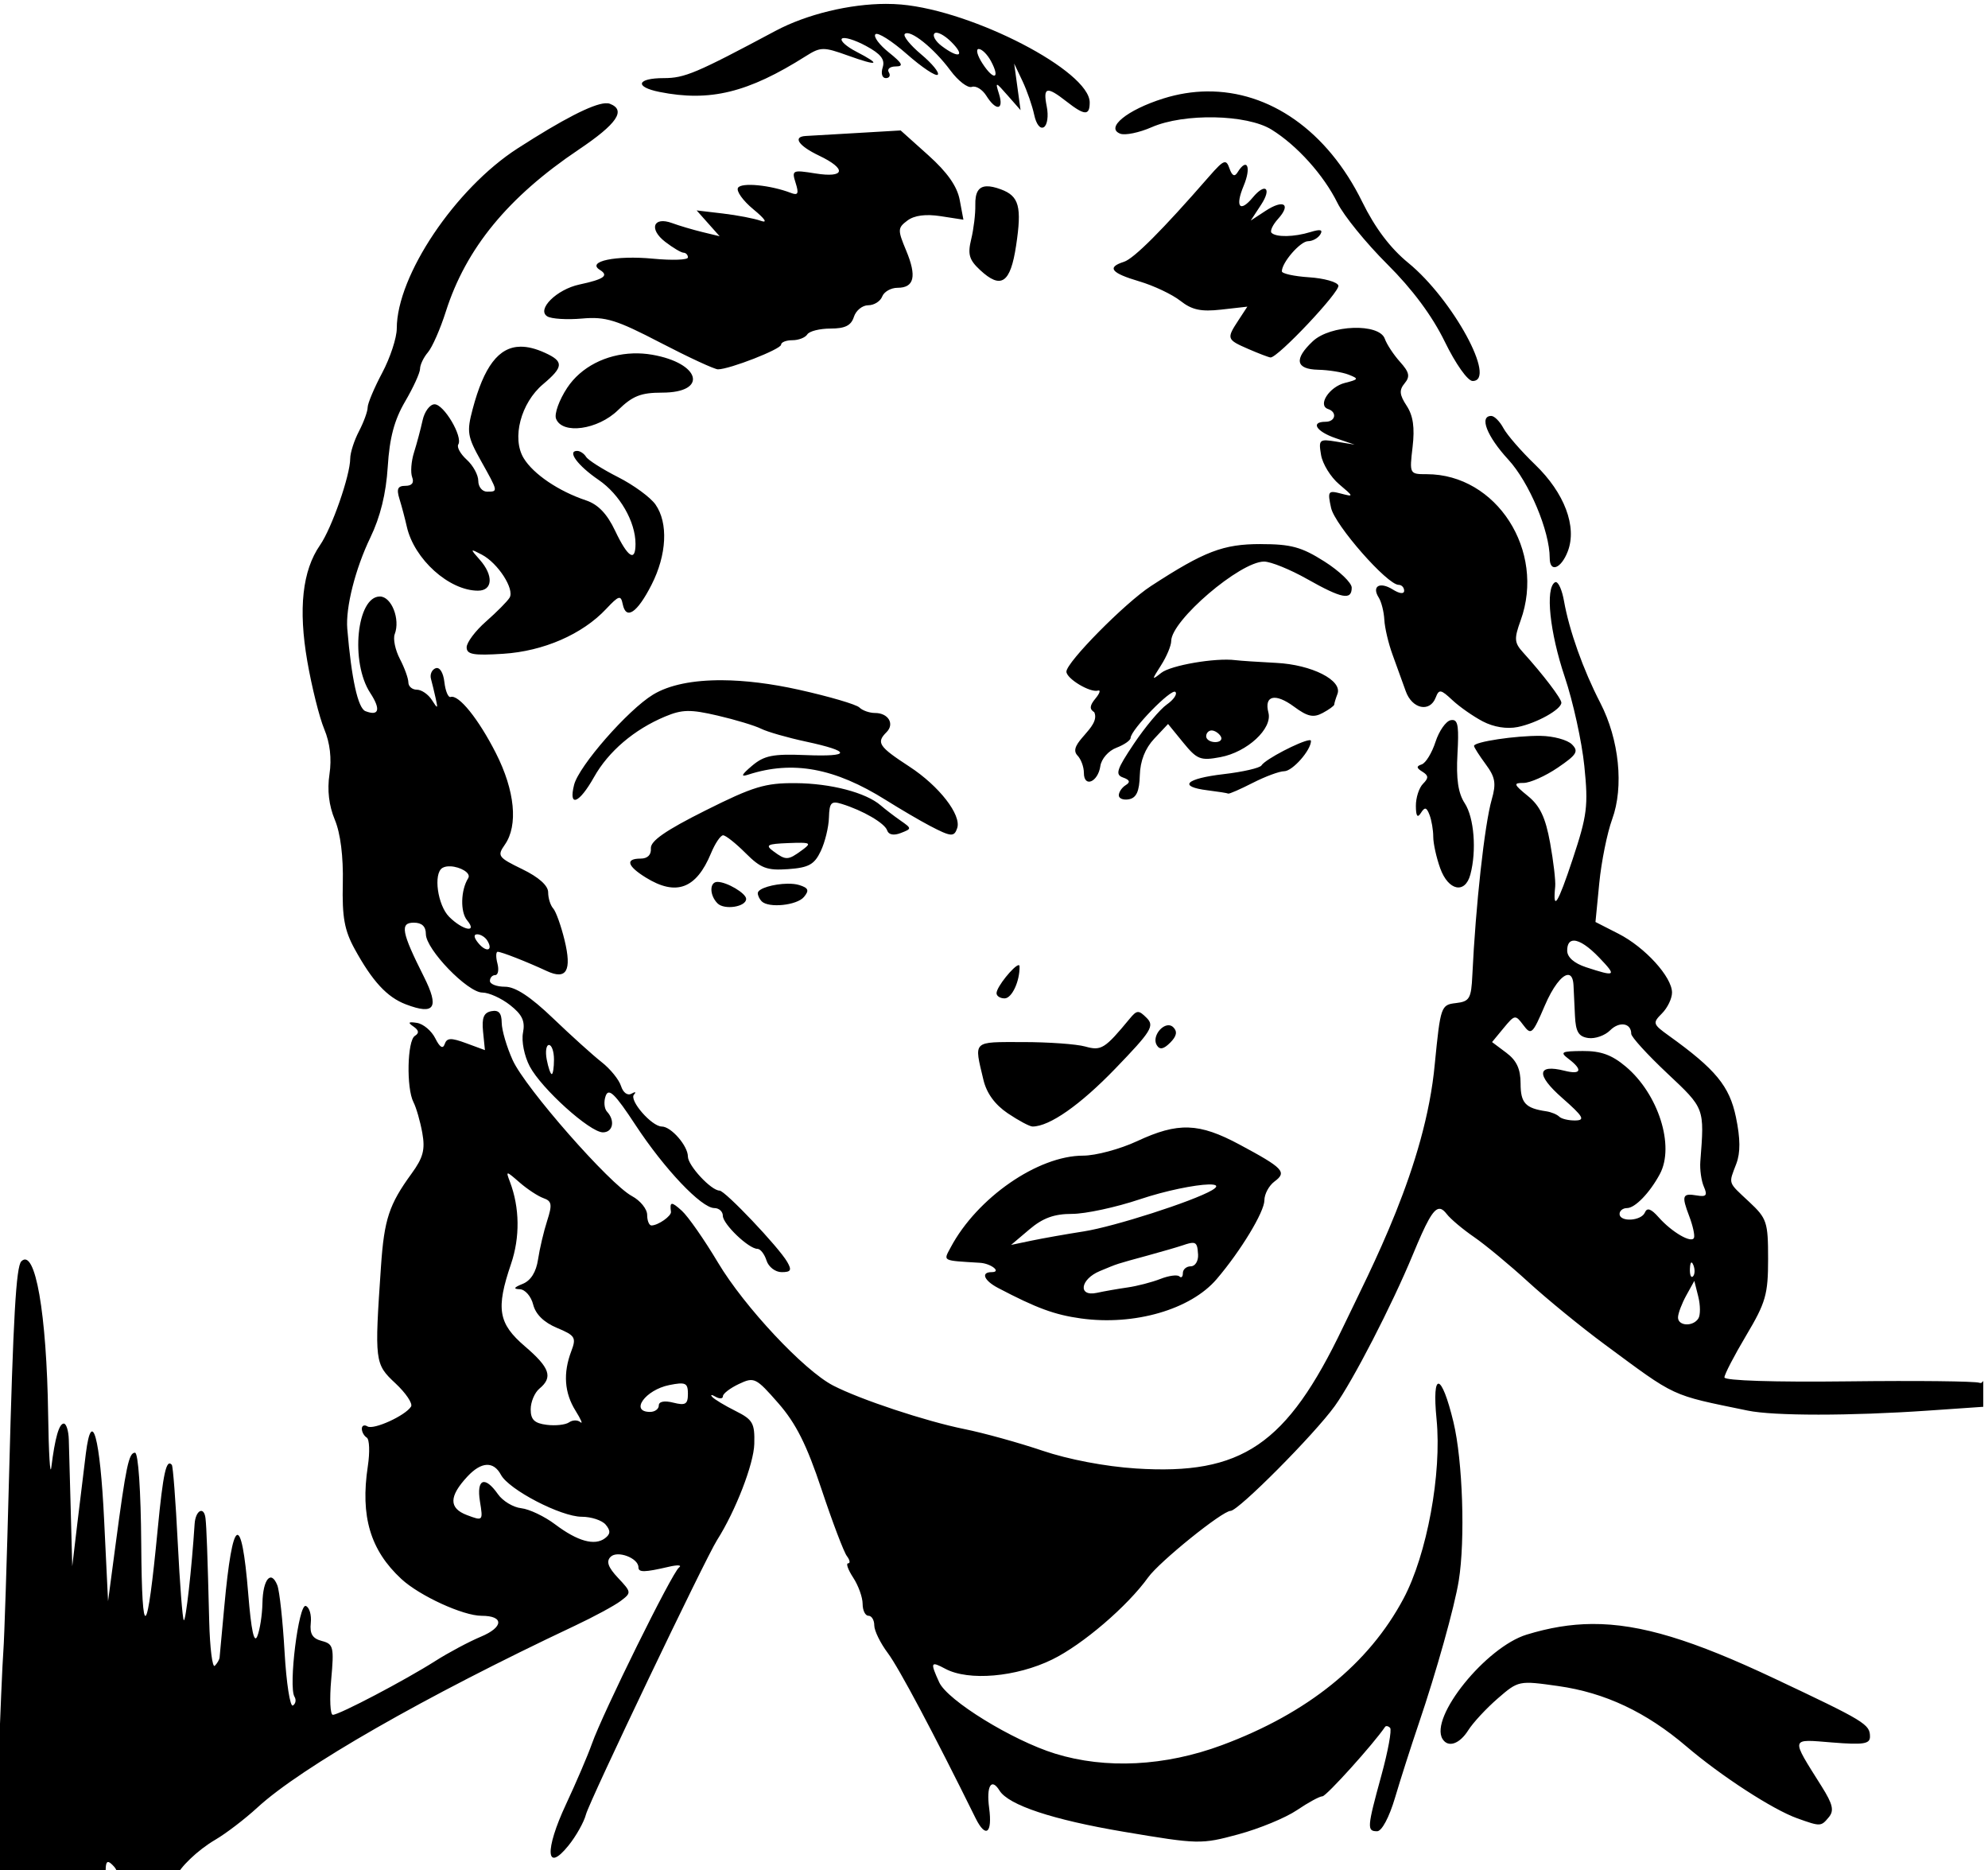 <?xml version="1.0" encoding="UTF-8" standalone="no"?>
<svg
   xmlns:dc="http://purl.org/dc/elements/1.1/"
   xmlns:cc="http://creativecommons.org/ns#"
   xmlns:rdf="http://www.w3.org/1999/02/22-rdf-syntax-ns#"
   xmlns:svg="http://www.w3.org/2000/svg"
   xmlns="http://www.w3.org/2000/svg"
   xmlns:sodipodi="http://sodipodi.sourceforge.net/DTD/sodipodi-0.dtd"
   xmlns:inkscape="http://www.inkscape.org/namespaces/inkscape"
   sodipodi:docname="Woman face.svg"
   inkscape:version="1.0 (4035a4fb49, 2020-05-01)"
   id="svg5112"
   version="1.1"
   viewBox="0 0 90.473 85.093"
   height="85.093mm"
   width="90.473mm">
  <title
     id="title5174">Woman face</title>
  <defs
     id="defs5106" />
  <sodipodi:namedview
     inkscape:window-maximized="1"
     inkscape:window-y="-9"
     inkscape:window-x="-9"
     inkscape:window-height="1001"
     inkscape:window-width="1920"
     fit-margin-bottom="0"
     fit-margin-right="0"
     fit-margin-left="0"
     fit-margin-top="0"
     inkscape:snap-global="false"
     showgrid="false"
     inkscape:document-rotation="0"
     inkscape:current-layer="layer1"
     inkscape:document-units="mm"
     inkscape:cy="196.66577"
     inkscape:cx="590.40553"
     inkscape:zoom="1.0578358"
     inkscape:pageshadow="2"
     inkscape:pageopacity="0.0"
     borderopacity="1.0"
     bordercolor="#666666"
     pagecolor="#ffffff"
     id="base" />
  <g
     transform="translate(227.085,-111.967)"
     id="layer1"
     inkscape:groupmode="layer"
     inkscape:label="Lager 1">
    <path
       sodipodi:nodetypes="cssssssssssscsssssssssscccccsssssscscsssssssssscsssssssssssssscssssscssssssssssssssssccsssssssssssssssssssssssssscsssscssssssssssssssssssssssssccccsscscsssssssssssssscssccccsssssccsscsssssssscccssssssssssssssssssscccssssssssssssssscssssssssssssssscssssssssssssscscssscssssssssssssssssssssssssssssssccscsssssscccccssssscsccsssssssscsssssscsscssssssssccsscssssscsccssssssssssscssccssscscsssssssssssssscssscsssccsscccssscssssccscsccscsssssssssscssscccssssssssssssssssssssssssssssssssssssscssssccccccsssssssssscccsssssssssscsccssssssssssssssscsssssssssssssssssssssscssssssssssssssscscsssssssssscsssscsssssssssssssssssssscssscsscscsssscssscscsccsssscsscssssssssssssccsssssssscssscssssssscsssssscsssssssssssscsssssssssssssscsscssscccscsssssssssssssssssccssssssssssssssssssssssssssssss"
       transform="scale(0.265)"
       d="m -704.76,423.184 c -6.227,0.006 -13.637,1.778 -18.988,4.635 -13.642,7.283 -15.598,8.109 -19.178,8.109 -4.638,0 -5.102,1.501 -0.734,2.375 8.645,1.729 15.199,0.127 25.109,-6.139 2.552,-1.614 3.038,-1.622 7.25,-0.107 5.244,1.886 5.834,1.606 1.422,-0.676 -1.701,-0.88 -2.809,-1.885 -2.461,-2.232 0.348,-0.348 2.198,0.209 4.109,1.238 2.586,1.393 3.326,2.342 2.893,3.707 -0.33,1.038 -0.095,1.834 0.543,1.834 0.619,0 0.85,-0.45 0.51,-1 -0.34,-0.55 0.195,-1.001 1.189,-1.004 1.417,-0.004 1.161,-0.526 -1.189,-2.41 -1.65,-1.323 -2.684,-2.727 -2.295,-3.119 0.389,-0.392 2.822,1.147 5.406,3.422 2.584,2.274 4.966,3.861 5.293,3.525 0.328,-0.335 -0.951,-1.905 -2.842,-3.49 -1.891,-1.585 -3.159,-3.159 -2.818,-3.5 0.874,-0.874 4.986,2.412 7.84,6.268 1.329,1.795 2.981,3.062 3.674,2.814 0.692,-0.247 1.813,0.439 2.49,1.523 1.669,2.673 3.05,2.496 2.186,-0.279 -0.678,-2.179 -0.631,-2.171 1.496,0.25 l 2.197,2.5 -0.549,-4 -0.549,-4 1.424,3 c 0.782,1.65 1.688,4.256 2.014,5.791 0.347,1.635 1.034,2.517 1.662,2.129 0.597,-0.369 0.817,-1.938 0.496,-3.541 -0.675,-3.373 -0.029,-3.541 3.375,-0.879 3.13,2.449 4,2.488 4,0.176 0,-5.372 -19.93,-15.717 -32.387,-16.812 -0.832,-0.073 -1.698,-0.108 -2.588,-0.107 z m 8.771,4.961 c 0.587,0.082 1.548,0.685 2.453,1.59 2.457,2.457 1.296,2.922 -1.678,0.672 -1.06,-0.802 -1.61,-1.774 -1.223,-2.162 0.097,-0.097 0.252,-0.127 0.447,-0.1 z m 7.145,2.783 c 0.543,0 1.49,0.939 2.104,2.086 1.635,3.054 0.505,3.405 -1.434,0.445 -0.912,-1.392 -1.213,-2.531 -0.67,-2.531 z m 39.201,7.283 c -2.473,0.028 -4.987,0.427 -7.504,1.219 -6.229,1.959 -10,5.04 -7.393,6.041 0.836,0.321 3.26,-0.18 5.387,-1.111 5.57,-2.438 16.353,-2.224 20.6,0.41 4.39,2.723 8.957,7.805 11.322,12.598 1.069,2.166 4.913,6.891 8.539,10.5 4.336,4.316 7.72,8.871 9.887,13.311 1.87,3.833 3.937,6.75 4.781,6.75 4.236,0 -3.406,-14.028 -11.045,-20.275 -3.1,-2.535 -5.702,-5.983 -7.918,-10.49 -5.999,-12.206 -15.94,-19.07 -26.656,-18.951 z m -103.332,2.033 c -2.241,0.156 -7.319,2.767 -15.051,7.746 -10.721,6.904 -20.76,21.859 -20.76,30.924 0,1.6 -1.125,5.025 -2.5,7.611 -1.375,2.586 -2.5,5.257 -2.5,5.938 0,0.68 -0.673,2.526 -1.494,4.102 -0.822,1.575 -1.497,3.679 -1.5,4.676 -0.01,2.908 -3.164,11.954 -5.184,14.867 -3.031,4.372 -3.75,10.922 -2.188,19.928 0.766,4.414 2.076,9.661 2.91,11.658 0.994,2.378 1.304,5.053 0.898,7.756 -0.407,2.716 -0.093,5.382 0.918,7.803 0.975,2.334 1.477,6.325 1.373,10.928 -0.131,5.789 0.277,8.054 2.027,11.248 3.053,5.571 5.573,8.297 8.809,9.527 4.945,1.88 5.777,0.599 3.086,-4.756 -3.844,-7.648 -4.146,-9.271 -1.725,-9.271 1.386,0 2.068,0.647 2.068,1.959 0,2.624 7.171,10.041 9.709,10.041 1.111,0 3.25,0.967 4.752,2.148 2.094,1.647 2.611,2.754 2.219,4.75 -0.285,1.453 0.224,4.002 1.154,5.77 2.01,3.82 10.341,11.332 12.568,11.332 1.731,0 2.137,-2.021 0.711,-3.549 -0.487,-0.523 -0.591,-1.749 -0.229,-2.725 0.519,-1.398 1.602,-0.338 5.107,5 4.976,7.576 11.333,14.273 13.547,14.273 0.803,0 1.461,0.594 1.461,1.32 0,1.434 4.44,5.68 5.939,5.68 0.509,0 1.211,0.9 1.561,2 v 0.002 c 0.351,1.107 1.512,2 2.602,2 1.592,0 1.775,-0.335 0.959,-1.75 -1.468,-2.547 -10.676,-12.25 -11.625,-12.25 -1.435,0 -5.436,-4.303 -5.436,-5.846 0,-1.838 -2.883,-5.154 -4.48,-5.154 -1.73,0 -5.662,-4.514 -4.779,-5.486 0.418,-0.46 0.23,-0.531 -0.418,-0.16 -0.685,0.392 -1.444,-0.159 -1.811,-1.314 -0.347,-1.094 -1.842,-2.935 -3.322,-4.094 -1.48,-1.158 -5.235,-4.546 -8.346,-7.527 -3.875,-3.714 -6.472,-5.42 -8.25,-5.42 -1.427,0 -2.594,-0.448 -2.594,-0.998 0,-0.55 0.408,-1 0.906,-1 0.499,0 0.67,-0.9 0.383,-2 -0.288,-1.1 -0.266,-2.002 0.047,-2.002 0.64,0 5,1.709 8.434,3.305 3.392,1.577 4.326,-0.051 3.047,-5.309 -0.602,-2.472 -1.481,-4.923 -1.955,-5.445 -0.474,-0.523 -0.861,-1.766 -0.861,-2.764 0,-1.154 -1.613,-2.596 -4.439,-3.969 -4.171,-2.026 -4.352,-2.279 -3,-4.209 2.316,-3.306 1.735,-9.279 -1.529,-15.703 -2.995,-5.893 -6.398,-10.117 -7.781,-9.656 -0.412,0.138 -0.895,-1.013 -1.072,-2.559 -0.188,-1.641 -0.812,-2.629 -1.5,-2.375 -0.648,0.239 -1.011,1.054 -0.807,1.811 0.205,0.756 0.573,2.275 0.818,3.375 0.407,1.822 0.347,1.842 -0.672,0.248 -0.615,-0.962 -1.771,-1.75 -2.568,-1.75 -0.798,0 -1.452,-0.562 -1.455,-1.25 -0.003,-0.687 -0.659,-2.5 -1.457,-4.029 -0.798,-1.53 -1.197,-3.445 -0.887,-4.254 0.985,-2.566 -0.553,-6.467 -2.549,-6.467 -3.983,0 -5.112,11.285 -1.656,16.559 1.844,2.815 1.526,4.028 -0.822,3.127 -1.288,-0.494 -2.401,-5.537 -3.121,-14.15 -0.304,-3.64 1.383,-10.309 3.959,-15.648 1.717,-3.559 2.701,-7.555 2.99,-12.154 0.313,-4.991 1.124,-8.04 2.988,-11.221 1.408,-2.402 2.561,-4.926 2.561,-5.609 0,-0.684 0.607,-1.954 1.35,-2.822 0.743,-0.868 2.127,-4.015 3.074,-6.992 3.456,-10.857 10.682,-19.664 22.826,-27.82 6.586,-4.423 8.186,-6.777 5.346,-7.867 -0.204,-0.078 -0.465,-0.106 -0.785,-0.084 z m 50.725,4.668 -7.518,0.441 c -4.135,0.242 -8.08,0.47 -8.768,0.508 -2.317,0.125 -1.273,1.685 2.25,3.365 4.83,2.303 4.512,3.888 -0.615,3.068 -3.949,-0.631 -4.083,-0.567 -3.383,1.639 0.579,1.824 0.41,2.176 -0.816,1.705 -3.521,-1.351 -8.493,-1.834 -9.082,-0.881 -0.343,0.555 0.844,2.22 2.637,3.697 2.035,1.677 2.508,2.416 1.26,1.969 -1.1,-0.394 -4.025,-0.956 -6.5,-1.248 l -4.5,-0.531 1.973,2.217 1.973,2.217 -2.973,-0.721 c -1.635,-0.397 -3.969,-1.089 -5.188,-1.537 -3.237,-1.192 -4.046,1.019 -1.18,3.223 1.317,1.012 2.732,1.852 3.145,1.863 0.412,0.012 0.75,0.376 0.75,0.809 0,0.433 -2.686,0.53 -5.969,0.217 -6.413,-0.613 -11.518,0.461 -9.15,1.924 1.587,0.981 0.712,1.603 -3.527,2.512 -3.906,0.837 -7.391,4.301 -5.502,5.469 0.7,0.432 3.381,0.599 5.959,0.371 4.052,-0.359 5.882,0.206 13.48,4.154 4.835,2.512 9.274,4.566 9.865,4.566 1.983,0 10.844,-3.46 10.844,-4.234 0,-0.421 0.872,-0.766 1.939,-0.766 1.068,0 2.221,-0.45 2.561,-1 0.34,-0.55 2.135,-1 3.99,-1 2.495,0 3.54,-0.521 4.01,-2 0.349,-1.1 1.455,-2 2.459,-2 1.004,0 2.086,-0.675 2.402,-1.5 0.317,-0.825 1.504,-1.5 2.639,-1.5 2.876,0 3.328,-1.966 1.475,-6.402 -1.484,-3.552 -1.468,-3.882 0.221,-5.146 1.186,-0.888 3.143,-1.145 5.709,-0.748 l 3.906,0.604 -0.639,-3.402 c -0.438,-2.334 -2.132,-4.742 -5.389,-7.662 z m 55.607,5.461 c -0.491,0.07 -1.254,0.856 -2.721,2.539 -7.946,9.117 -12.839,14.014 -14.543,14.555 -2.986,0.948 -2.22,1.924 2.629,3.355 2.48,0.732 5.659,2.236 7.064,3.342 1.993,1.567 3.541,1.899 7.029,1.506 l 4.473,-0.504 -1.537,2.346 c -2.069,3.158 -2.018,3.304 1.713,4.926 1.788,0.777 3.499,1.428 3.803,1.451 1.226,0.087 11.992,-11.325 11.654,-12.354 -0.2,-0.609 -2.466,-1.244 -5.035,-1.412 -2.57,-0.168 -4.672,-0.63 -4.672,-1.027 0,-1.519 3.176,-5.168 4.498,-5.168 0.761,0 1.706,-0.52 2.1,-1.156 0.508,-0.823 0.019,-0.943 -1.691,-0.414 -2.784,0.86 -5.889,0.921 -6.68,0.131 -0.301,-0.301 0.201,-1.374 1.115,-2.385 2.304,-2.546 0.966,-3.422 -2.129,-1.395 l -2.559,1.676 1.787,-2.729 c 1.868,-2.851 0.719,-3.831 -1.441,-1.229 -2.218,2.673 -3.065,1.59 -1.564,-2 1.362,-3.26 0.589,-4.967 -1.049,-2.316 -0.504,0.815 -0.935,0.603 -1.387,-0.684 -0.256,-0.73 -0.475,-1.109 -0.857,-1.055 z m -40.836,4.131 c -1.416,0.05 -2.002,1.085 -1.951,3.225 0.035,1.484 -0.282,4.12 -0.705,5.855 -0.631,2.59 -0.359,3.538 1.512,5.281 3.619,3.371 5.225,2.287 6.199,-4.186 1.005,-6.679 0.519,-8.489 -2.59,-9.645 -1.005,-0.374 -1.821,-0.554 -2.465,-0.531 z m 62.967,24.305 c -2.594,0.089 -5.445,0.873 -6.959,2.295 -3.277,3.078 -2.946,4.811 0.936,4.895 1.788,0.039 4.133,0.418 5.213,0.84 1.796,0.702 1.742,0.822 -0.639,1.42 -2.695,0.676 -4.744,3.864 -2.883,4.484 1.6,0.533 1.267,2.188 -0.441,2.188 -2.644,0 -1.605,1.674 1.75,2.818 l 3.25,1.107 -3.121,-0.514 c -2.953,-0.487 -3.095,-0.365 -2.648,2.285 0.26,1.541 1.651,3.798 3.092,5.016 2.568,2.17 2.573,2.203 0.287,1.605 -2.163,-0.566 -2.284,-0.385 -1.658,2.465 0.652,2.968 9.65,13.215 11.604,13.215 0.52,0 0.945,0.455 0.945,1.01 0,0.605 -0.781,0.52 -1.955,-0.213 -2.231,-1.393 -3.654,-0.574 -2.41,1.387 0.459,0.724 0.892,2.441 0.963,3.816 0.071,1.375 0.706,4.075 1.414,6 0.708,1.925 1.726,4.738 2.26,6.25 1.081,3.06 4.143,3.716 5.146,1.102 0.566,-1.474 0.87,-1.428 2.857,0.434 1.223,1.146 3.575,2.791 5.225,3.656 1.868,0.98 4.132,1.346 6,0.969 3.266,-0.659 7.5,-3.02 7.498,-4.182 -10e-4,-0.713 -3.171,-4.871 -6.574,-8.625 -1.511,-1.666 -1.561,-2.337 -0.418,-5.498 4.317,-11.938 -4.138,-25.104 -16.121,-25.104 -2.966,0 -2.982,-0.03 -2.436,-4.676 0.39,-3.318 0.097,-5.371 -1.016,-7.068 -1.243,-1.897 -1.316,-2.693 -0.354,-3.854 0.975,-1.174 0.819,-1.9 -0.785,-3.684 -1.099,-1.221 -2.275,-3.006 -2.615,-3.969 -0.478,-1.354 -2.813,-1.96 -5.406,-1.871 z m -143.027,3.229 c -3.765,0.045 -6.278,3.437 -8.209,10.697 -1.043,3.923 -0.918,4.715 1.408,8.877 2.998,5.364 2.99,5.316 1.055,5.316 -0.825,0 -1.5,-0.829 -1.5,-1.844 0,-1.015 -0.89,-2.651 -1.977,-3.635 -1.087,-0.984 -1.744,-2.165 -1.459,-2.625 0.822,-1.329 -2.466,-6.896 -4.072,-6.896 -0.8,0 -1.726,1.238 -2.057,2.75 -0.331,1.512 -0.995,4.001 -1.477,5.529 -0.481,1.528 -0.621,3.441 -0.311,4.25 0.363,0.945 -0.052,1.471 -1.158,1.471 -1.327,0 -1.564,0.517 -1.027,2.25 0.384,1.238 0.951,3.375 1.26,4.75 1.256,5.593 7.265,11 12.227,11 2.547,0 2.695,-2.615 0.301,-5.316 -1.691,-1.907 -1.68,-1.937 0.357,-0.869 2.775,1.454 5.664,5.938 4.764,7.395 -0.392,0.634 -2.21,2.468 -4.041,4.076 -1.831,1.608 -3.33,3.603 -3.33,4.436 0,1.232 1.164,1.439 6.277,1.113 6.92,-0.441 13.588,-3.343 17.672,-7.689 2.192,-2.333 2.529,-2.431 2.852,-0.838 0.569,2.802 2.482,1.519 4.949,-3.318 2.628,-5.153 2.897,-10.617 0.68,-13.783 -0.863,-1.232 -3.757,-3.349 -6.43,-4.703 -2.673,-1.354 -5.142,-2.922 -5.488,-3.482 -0.346,-0.56 -1.039,-1.02 -1.539,-1.02 -1.77,0 0.106,2.533 3.689,4.98 3.634,2.481 6.338,7.169 6.338,10.988 0,3.187 -1.322,2.336 -3.5,-2.254 -1.385,-2.919 -2.922,-4.523 -5,-5.219 -4.705,-1.575 -9.048,-4.513 -10.705,-7.244 -2.08,-3.428 -0.492,-9.487 3.33,-12.703 3.533,-2.973 3.59,-3.9 0.328,-5.387 -1.558,-0.71 -2.952,-1.068 -4.207,-1.053 z m 19.35,1.154 c -4.651,0.151 -8.958,2.326 -11.326,5.904 -1.377,2.081 -2.24,4.47 -1.918,5.309 1.057,2.755 7.19,1.904 10.648,-1.477 2.49,-2.434 3.917,-3 7.564,-3 7.952,0 6.618,-5.07 -1.713,-6.51 -1.09,-0.188 -2.183,-0.261 -3.256,-0.227 z m 147.369,10.736 c -2.122,0 -0.756,3.504 2.922,7.494 3.587,3.891 7.113,12.274 7.113,16.91 0,2.566 1.957,1.837 3.102,-1.154 1.622,-4.239 -0.56,-10.029 -5.615,-14.896 -2.368,-2.28 -4.812,-5.091 -5.432,-6.248 -0.619,-1.157 -1.559,-2.105 -2.09,-2.105 z m -39.607,22 c -6.44,0 -9.655,1.231 -18.857,7.219 -4.45,2.896 -14.5,13.071 -14.5,14.68 0,1.204 4.071,3.652 5.418,3.258 0.506,-0.148 0.31,0.467 -0.436,1.365 -1.002,1.207 -1.053,1.819 -0.197,2.348 1.188,2.651 -4.776,5.406 -2.902,7.414 0.614,0.614 1.117,1.964 1.117,3 0,2.596 2.421,1.599 2.826,-1.164 0.183,-1.249 1.39,-2.631 2.75,-3.148 1.333,-0.507 2.436,-1.269 2.447,-1.695 0.042,-1.412 7.016,-8.568 7.691,-7.893 0.365,0.365 -0.298,1.338 -1.475,2.162 -1.177,0.824 -3.716,3.851 -5.645,6.727 -2.981,4.447 -3.261,5.316 -1.867,5.807 1.161,0.409 1.294,0.79 0.455,1.309 -0.651,0.402 -1.184,1.188 -1.184,1.746 0,0.558 0.788,0.863 1.75,0.678 1.273,-0.245 1.778,-1.363 1.855,-4.105 0.07,-2.484 0.916,-4.631 2.479,-6.295 l 2.373,-2.525 2.609,3.199 c 2.371,2.905 2.959,3.135 6.385,2.492 4.607,-0.864 8.96,-4.894 8.244,-7.631 -0.776,-2.966 1.169,-3.42 4.402,-1.029 2.31,1.707 3.322,1.93 4.906,1.082 1.098,-0.587 1.996,-1.24 1.996,-1.451 0,-0.211 0.246,-1.028 0.549,-1.816 0.897,-2.338 -4.396,-5.026 -10.512,-5.336 -3.046,-0.155 -6.212,-0.366 -7.037,-0.471 -3.413,-0.431 -11.069,0.883 -12.707,2.182 -1.676,1.329 -1.676,1.267 -0.025,-1.32 0.953,-1.493 1.732,-3.359 1.732,-4.146 0,-3.519 11.831,-13.639 15.945,-13.639 1.147,0 4.477,1.35 7.4,3 5.97,3.369 7.654,3.695 7.654,1.479 0,-0.837 -2.115,-2.862 -4.697,-4.5 -3.919,-2.486 -5.728,-2.979 -10.945,-2.979 z m 50.727,6.535 c -0.067,-0.014 -0.132,-0.003 -0.193,0.035 -1.677,1.036 -0.89,8.579 1.695,16.256 1.422,4.222 2.933,11.1 3.359,15.285 0.697,6.845 0.496,8.452 -2.008,16 -2.56,7.718 -3.439,9.09 -2.996,4.676 0.095,-0.944 -0.3,-4.319 -0.877,-7.5 -0.79,-4.354 -1.731,-6.339 -3.807,-8.029 -2.467,-2.009 -2.546,-2.25 -0.74,-2.25 1.11,-0.003 3.744,-1.179 5.855,-2.613 3.289,-2.235 3.639,-2.809 2.439,-4.008 -0.77,-0.77 -3.179,-1.427 -5.355,-1.457 -4.262,-0.063 -11.457,1.018 -11.457,1.723 0,0.237 0.901,1.65 2.002,3.141 1.658,2.243 1.836,3.292 1.033,6.09 -1.22,4.252 -2.762,18.233 -3.322,30.119 -0.191,4.045 -0.478,4.532 -2.83,4.805 -2.553,0.296 -2.64,0.548 -3.617,10.416 -1.601,17.619 -11.001,35.261 -15.787,45.279 -9.648,20.162 -17.327,25.389 -35.564,24.207 -5.227,-0.339 -11.575,-1.547 -16.033,-3.055 -4.059,-1.372 -10.081,-3.039 -13.381,-3.705 -6.651,-1.342 -17.92,-5.079 -22.564,-7.48 -5,-2.586 -15.244,-13.52 -19.77,-21.104 -2.343,-3.925 -5.138,-7.932 -6.213,-8.904 -1.796,-1.626 -2.105,-1.596 -1.867,0.18 0.096,0.718 -2.186,2.323 -3.336,2.346 -0.412,0.008 -0.75,-0.807 -0.75,-1.814 0,-1.007 -1.175,-2.46 -2.611,-3.229 -3.822,-2.045 -18.306,-18.548 -20.479,-23.332 -1.026,-2.259 -1.877,-5.154 -1.889,-6.432 -0.016,-1.669 -0.514,-2.229 -1.771,-1.986 -1.315,0.254 -1.671,1.129 -1.432,3.514 l 0.32,3.174 -3.227,-1.189 c -2.606,-0.961 -3.312,-0.932 -3.682,0.15 -0.306,0.897 -0.841,0.57 -1.619,-0.99 -0.639,-1.282 -2.051,-2.473 -3.137,-2.645 -1.481,-0.234 -1.634,-0.079 -0.617,0.617 0.947,0.649 1.023,1.136 0.25,1.613 -1.311,0.81 -1.484,8.968 -0.24,11.381 0.478,0.926 1.161,3.296 1.516,5.266 0.518,2.877 0.155,4.255 -1.844,7 -3.862,5.306 -4.698,7.841 -5.25,15.918 -1.122,16.424 -1.081,16.754 2.486,20.088 1.793,1.675 2.997,3.469 2.678,3.986 -0.961,1.555 -6.441,4.052 -7.482,3.408 -0.534,-0.33 -0.971,-0.15 -0.971,0.4 0,0.55 0.38,1.235 0.846,1.523 0.466,0.288 0.549,2.495 0.184,4.904 -1.306,8.608 0.42,14.422 5.75,19.361 3.125,2.896 10.604,6.328 13.789,6.328 3.863,0 3.798,1.949 -0.119,3.586 -2.031,0.849 -5.55,2.725 -7.82,4.168 -5.226,3.322 -16.509,9.246 -17.607,9.246 -0.458,0 -0.585,-2.724 -0.283,-6.055 0.507,-5.595 0.385,-6.101 -1.613,-6.623 -1.603,-0.419 -2.094,-1.217 -1.895,-3.088 0.148,-1.388 -0.239,-2.703 -0.859,-2.922 -1.227,-0.432 -3.004,13.857 -1.938,15.582 0.329,0.532 0.206,1.211 -0.273,1.508 -0.48,0.297 -1.124,-3.836 -1.43,-9.182 -0.306,-5.346 -0.867,-10.505 -1.248,-11.465 -1.075,-2.708 -2.475,-1.032 -2.553,3.055 -0.039,2.03 -0.434,4.589 -0.879,5.689 -0.55,1.359 -1.05,-0.971 -1.561,-7.271 -1.155,-14.254 -2.689,-13.408 -4.119,2.271 -0.401,4.4 -0.762,8.301 -0.801,8.668 -0.039,0.367 -0.408,1.004 -0.82,1.416 -0.412,0.412 -0.846,-3.037 -0.963,-7.666 -0.288,-11.458 -0.458,-16.188 -0.637,-17.668 -0.259,-2.146 -1.718,-1.365 -1.869,1 -0.489,7.634 -1.525,16.84 -1.857,16.508 -0.215,-0.215 -0.683,-6.211 -1.039,-13.324 -0.357,-7.113 -0.815,-13.12 -1.018,-13.35 -0.949,-1.074 -1.496,1.416 -2.422,11.027 -1.829,18.992 -2.705,19.808 -2.83,2.639 -0.068,-9.255 -0.509,-15.75 -1.07,-15.75 -1.066,0 -1.539,2.254 -3.365,16 l -1.264,9.5 -0.672,-13.912 c -0.689,-14.273 -2.12,-19.493 -3.141,-11.457 -0.305,2.404 -0.956,7.744 -1.445,11.869 l -0.891,7.5 -0.256,-9.5 c -0.141,-5.225 -0.292,-10.738 -0.336,-12.25 -0.044,-1.513 -0.431,-2.75 -0.859,-2.75 -0.815,0 -1.511,2.438 -2.143,7.5 -0.206,1.65 -0.452,-2.4 -0.545,-9 -0.247,-17.437 -2.222,-28.739 -4.607,-26.354 -0.895,0.895 -1.395,9.635 -2.105,36.854 -0.381,14.575 -0.82,28.075 -0.977,30 -0.156,1.925 -0.557,11.327 -0.891,20.893 -0.32,9.16 -0.775,16.958 -1.037,17.973 h 19.533 c -0.024,-0.246 -0.045,-0.501 -0.045,-0.867 0,-1.167 0.104,-1.708 0.41,-1.723 0.184,-0.009 0.439,0.173 0.789,0.523 0.816,0.816 0.919,1.327 0.309,2.066 h 10.602 c 0.514,-1.57 3.688,-4.638 6.729,-6.416 1.836,-1.074 5.087,-3.56 7.225,-5.525 7.554,-6.944 28.694,-19.048 54.52,-31.215 3.254,-1.533 6.787,-3.442 7.85,-4.242 1.892,-1.425 1.882,-1.506 -0.438,-3.975 -1.709,-1.82 -2.064,-2.824 -1.277,-3.611 1.157,-1.157 4.783,0.205 4.783,1.797 0,0.9 1.024,0.881 5.219,-0.094 1.53,-0.356 2.315,-0.296 1.744,0.133 -1.194,0.898 -13.095,24.987 -14.969,30.299 -0.688,1.951 -2.688,6.616 -4.441,10.367 -3.692,7.896 -3.45,11.875 0.43,7.07 1.313,-1.626 2.666,-4.035 3.008,-5.354 0.59,-2.278 20.507,-43.944 22.516,-47.102 3.174,-4.991 6.299,-13.061 6.389,-16.5 0.094,-3.577 -0.248,-4.177 -3.225,-5.664 -1.831,-0.914 -3.631,-1.999 -4,-2.41 -0.369,-0.413 -0.107,-0.425 0.58,-0.029 0.688,0.395 1.254,0.355 1.258,-0.09 0.004,-0.445 1.242,-1.392 2.75,-2.104 2.623,-1.238 2.916,-1.096 6.77,3.309 3.024,3.457 4.874,7.143 7.422,14.795 1.866,5.605 3.82,10.754 4.344,11.441 0.523,0.688 0.62,1.25 0.215,1.25 -0.406,0 -0.011,1.107 0.877,2.463 0.888,1.356 1.615,3.381 1.615,4.5 0,1.119 0.45,2.037 1,2.037 0.55,0 1,0.744 1,1.654 0,0.911 1.046,3.048 2.324,4.75 1.893,2.521 7.869,13.759 15.068,28.338 1.74,3.524 2.922,2.642 2.334,-1.742 -0.505,-3.763 0.382,-5.251 1.781,-2.986 1.543,2.496 9.147,5.018 21.311,7.068 12.881,2.171 13.306,2.18 19.713,0.445 3.602,-0.975 8.125,-2.842 10.053,-4.15 1.927,-1.308 3.9,-2.379 4.383,-2.379 0.662,0 8.773,-8.989 10.752,-11.916 0.155,-0.229 0.544,-0.155 0.865,0.166 0.321,0.321 -0.354,4.003 -1.5,8.18 -2.459,8.964 -2.505,9.57 -0.721,9.57 0.795,0 2.073,-2.395 3.066,-5.75 0.937,-3.162 2.773,-8.9 4.082,-12.75 3.025,-8.901 6.131,-19.99 6.861,-24.5 1.137,-7.017 0.683,-20.654 -0.908,-27.25 -2.064,-8.558 -3.727,-8.844 -2.902,-0.5 0.921,9.318 -1.645,23.25 -5.676,30.812 -5.988,11.235 -16.481,19.698 -31.191,25.16 -9.756,3.623 -19.953,4.141 -28.643,1.453 -7.326,-2.266 -18.485,-9.131 -19.904,-12.246 -1.574,-3.456 -1.475,-3.673 1.053,-2.32 3.997,2.139 12.185,1.426 18.365,-1.598 5.216,-2.552 12.898,-9.127 16.467,-14.096 1.942,-2.703 12.741,-11.416 14.15,-11.416 1.338,0 14.375,-13.109 17.9,-18 3.108,-4.312 9.801,-17.29 13.408,-26 2.294,-5.54 3.454,-7.754 4.494,-7.861 0.069,-0.007 0.138,-0.005 0.207,0.006 0.366,0.06 0.725,0.375 1.123,0.893 0.65,0.845 2.759,2.619 4.684,3.941 1.925,1.323 6.12,4.799 9.322,7.727 3.202,2.927 9.052,7.71 13,10.627 12.564,9.283 11.268,8.683 24.678,11.447 4.479,0.927 17.602,0.926 31,0 l 9.455,-0.652 v -4.455 c -0.19,0.331 -0.408,0.434 -0.666,0.334 -0.709,-0.277 -10.852,-0.386 -22.539,-0.246 -12.649,0.151 -21.25,-0.123 -21.25,-0.678 0,-0.513 1.688,-3.764 3.75,-7.227 3.347,-5.619 3.75,-7.026 3.75,-13.086 0,-6.371 -0.201,-6.978 -3.25,-9.828 -3.726,-3.482 -3.56,-2.99 -2.213,-6.533 0.724,-1.904 0.705,-4.32 -0.059,-8 -1.109,-5.342 -3.474,-8.215 -11.523,-13.994 -2.762,-1.983 -2.822,-2.183 -1.184,-3.822 0.951,-0.951 1.729,-2.562 1.729,-3.58 0,-2.686 -4.635,-7.779 -9.199,-10.107 l -3.947,-2.014 0.654,-6.691 c 0.361,-3.681 1.357,-8.609 2.213,-10.951 2.036,-5.569 1.209,-13.682 -2.035,-19.969 -2.952,-5.72 -5.334,-12.41 -6.24,-17.514 -0.32,-1.8 -0.894,-3.126 -1.361,-3.227 z m -143.188,16.842 c -5.026,-0.032 -9.131,0.796 -11.885,2.471 -4.328,2.632 -12.748,12.254 -13.562,15.498 -0.989,3.941 0.867,3.215 3.428,-1.342 2.482,-4.416 6.897,-8.175 12.203,-10.393 2.933,-1.226 4.337,-1.252 9.016,-0.164 3.047,0.708 6.41,1.725 7.473,2.258 1.062,0.533 4.511,1.524 7.664,2.201 7.897,1.695 7.867,2.647 -0.074,2.322 -5.569,-0.227 -7.067,0.075 -9.158,1.844 -1.817,1.539 -1.999,1.952 -0.664,1.52 7.67,-2.485 14.859,-1.161 23.664,4.361 2.475,1.552 5.85,3.53 7.5,4.395 3.687,1.932 4.224,1.979 4.744,0.418 0.754,-2.264 -3.104,-7.228 -8.203,-10.555 -5.298,-3.457 -5.735,-4.117 -3.928,-5.924 1.417,-1.417 0.295,-3.287 -1.973,-3.287 -0.958,0 -2.169,-0.424 -2.691,-0.943 -0.523,-0.52 -5.183,-1.888 -10.357,-3.039 -4.821,-1.072 -9.286,-1.616 -13.195,-1.641 z m 125.518,6.836 c -0.123,-0.015 -0.26,-0.006 -0.414,0.023 -0.825,0.159 -2.003,1.839 -2.617,3.732 -0.614,1.894 -1.678,3.631 -2.363,3.859 -0.958,0.319 -0.932,0.609 0.109,1.252 1.079,0.667 1.1,1.089 0.111,2.078 -0.683,0.683 -1.232,2.39 -1.225,3.793 0.011,1.778 0.27,2.145 0.859,1.215 0.674,-1.064 0.975,-0.997 1.484,0.332 0.352,0.916 0.641,2.61 0.641,3.764 0,1.154 0.541,3.591 1.201,5.418 1.391,3.846 4.265,4.441 5.168,1.07 1.099,-4.1 0.652,-9.786 -0.961,-12.248 -1.134,-1.732 -1.493,-4.167 -1.25,-8.492 0.244,-4.349 0.116,-5.688 -0.744,-5.797 z m -41.475,1.787 c 0.518,0 1.221,0.45 1.561,1 0.34,0.55 -0.084,1 -0.941,1 -0.857,0 -1.559,-0.45 -1.559,-1 0,-0.55 0.422,-1 0.939,-1 z m 16.727,1.678 c -1.492,0.176 -7.501,3.246 -8.17,4.328 -0.271,0.439 -3.193,1.111 -6.494,1.494 -6.54,0.759 -7.906,2.138 -2.752,2.777 1.787,0.222 3.38,0.474 3.539,0.562 0.159,0.088 2.055,-0.74 4.211,-1.84 2.156,-1.1 4.587,-2 5.402,-2 1.415,0 4.598,-3.602 4.598,-5.205 0,-0.107 -0.121,-0.142 -0.334,-0.117 z m -88.18,7.367 c -5.221,-0.038 -7.261,0.58 -15.5,4.705 -6.843,3.426 -9.448,5.238 -9.348,6.5 0.087,1.098 -0.565,1.75 -1.75,1.75 -2.675,0 -2.342,1.256 0.861,3.242 5.228,3.242 8.68,1.963 11.215,-4.156 0.703,-1.697 1.639,-3.086 2.08,-3.086 0.441,0 2.177,1.376 3.859,3.059 2.609,2.609 3.684,3.013 7.318,2.75 3.525,-0.255 4.492,-0.788 5.588,-3.086 0.729,-1.528 1.363,-4.122 1.41,-5.768 0.073,-2.562 0.386,-2.899 2.182,-2.346 3.653,1.124 7.402,3.307 7.816,4.551 0.251,0.752 1.125,0.92 2.34,0.449 1.909,-0.739 1.909,-0.774 -0.059,-2.146 -1.1,-0.767 -2.622,-1.933 -3.383,-2.592 -2.55,-2.209 -8.568,-3.782 -14.631,-3.826 z m 1.006,10.24 c 1.612,0.026 1.39,0.329 0.06,1.301 -2.365,1.729 -2.728,1.741 -4.863,0.164 -1.456,-1.075 -1.098,-1.272 2.553,-1.414 0.972,-0.038 1.713,-0.06 2.25,-0.051 z m -60.244,4.043 c 1.632,0.084 3.58,1.137 3.016,2.037 -1.284,2.045 -1.381,5.789 -0.188,7.227 1.865,2.247 -0.738,1.746 -3.076,-0.592 -1.99,-1.99 -2.75,-7.419 -1.174,-8.393 0.369,-0.228 0.878,-0.307 1.422,-0.279 z m 45.816,2.672 c -1.384,0 -1.372,2.294 0.019,3.686 1.183,1.183 4.916,0.602 4.916,-0.766 0,-0.959 -3.315,-2.92 -4.936,-2.92 z m 12.031,0.311 c -2.316,0.031 -5.096,0.788 -5.096,1.633 0,0.399 0.299,1.024 0.666,1.391 1.2,1.2 6.062,0.698 7.264,-0.75 0.936,-1.128 0.775,-1.541 -0.793,-2.039 -0.548,-0.174 -1.269,-0.245 -2.041,-0.234 z m -53.277,8.689 c 0.585,0 1.36,0.48 1.723,1.066 1.076,1.741 -0.15,2.112 -1.521,0.459 -0.789,-0.95 -0.864,-1.525 -0.201,-1.525 z m 188.371,1.084 c 0.975,0.026 2.488,1.014 4.311,2.916 3.055,3.188 2.862,3.332 -2.25,1.654 -2.062,-0.676 -3.25,-1.722 -3.25,-2.859 0,-1.168 0.431,-1.731 1.189,-1.711 z m -95.414,4.213 c -0.768,0.076 -3.775,3.721 -3.775,4.814 0,0.489 0.622,0.889 1.383,0.889 1.249,0 2.621,-2.934 2.57,-5.5 -0.003,-0.153 -0.068,-0.214 -0.178,-0.203 z m 94.467,1.68 c 0.474,0.068 0.788,0.637 0.844,1.773 0.047,0.963 0.16,3.325 0.25,5.25 0.128,2.743 0.624,3.567 2.289,3.805 1.169,0.167 2.853,-0.425 3.742,-1.314 1.601,-1.601 3.633,-1.27 3.633,0.594 0,0.531 2.774,3.575 6.166,6.764 6.478,6.089 6.414,5.918 5.699,15.152 -0.106,1.375 0.169,3.328 0.611,4.338 0.646,1.477 0.414,1.771 -1.184,1.5 -2.523,-0.427 -2.683,0.005 -1.33,3.564 0.607,1.596 0.976,3.255 0.82,3.688 -0.376,1.044 -3.804,-0.939 -6.086,-3.521 -1.288,-1.458 -1.98,-1.698 -2.346,-0.816 -0.615,1.481 -4.352,1.694 -4.352,0.248 0,-0.55 0.575,-1 1.277,-1 1.382,0 3.92,-2.632 5.645,-5.854 2.576,-4.813 -0.255,-13.723 -5.857,-18.438 -2.398,-2.017 -4.284,-2.698 -7.393,-2.676 -3.685,0.028 -3.967,0.187 -2.422,1.359 2.47,1.875 2.171,2.752 -0.693,2.033 -4.767,-1.196 -4.937,0.691 -0.418,4.66 3.625,3.183 4.009,3.839 2.277,3.873 -1.146,0.023 -2.397,-0.272 -2.779,-0.654 -0.383,-0.383 -1.392,-0.797 -2.244,-0.922 -3.563,-0.523 -4.393,-1.424 -4.393,-4.768 0,-2.494 -0.679,-3.955 -2.451,-5.281 l -2.449,-1.834 1.98,-2.398 c 1.923,-2.328 2.023,-2.343 3.404,-0.5 1.33,1.775 1.57,1.555 3.668,-3.352 1.375,-3.216 2.891,-5.132 3.877,-5.271 0.074,-0.01 0.145,-0.012 0.213,-0.002 z m -73.969,6.365 c -0.4,0.018 -0.783,0.394 -1.4,1.141 -4.282,5.18 -4.881,5.555 -7.639,4.783 -1.504,-0.421 -6.334,-0.766 -10.734,-0.766 -8.726,0 -8.373,-0.34 -6.752,6.486 0.546,2.3 1.97,4.256 4.188,5.75 1.848,1.245 3.758,2.264 4.244,2.264 2.908,0 8.187,-3.693 14.227,-9.955 6.204,-6.432 6.749,-7.317 5.373,-8.693 -0.688,-0.688 -1.106,-1.028 -1.506,-1.01 z m 5.246,2.271 c -1.311,0.015 -2.823,2.088 -1.988,3.439 0.5,0.808 1.166,0.678 2.293,-0.449 1.109,-1.109 1.272,-1.906 0.539,-2.639 -0.25,-0.25 -0.541,-0.355 -0.844,-0.352 z m -106.381,3.387 c 0.474,0 0.861,1.125 0.861,2.5 0,1.375 -0.174,2.5 -0.385,2.5 -0.211,0 -0.599,-1.125 -0.861,-2.5 -0.263,-1.375 -0.089,-2.5 0.385,-2.5 z m 109.82,14.174 c -2.644,-0.088 -5.294,0.7 -8.809,2.336 -2.942,1.37 -7.118,2.49 -9.279,2.49 -7.761,0 -18.215,7.239 -22.744,15.75 -1.277,2.399 -1.576,2.243 5.031,2.648 1.908,0.117 3.769,1.602 2.008,1.602 -1.906,0 -1.33,1.441 1.084,2.709 6.619,3.476 9.718,4.616 14.25,5.244 9.173,1.271 18.845,-1.533 23.303,-6.754 4.137,-4.845 8.197,-11.548 8.197,-13.533 0,-1.069 0.788,-2.527 1.75,-3.238 2.169,-1.603 1.51,-2.294 -6.023,-6.332 -3.486,-1.869 -6.124,-2.834 -8.768,-2.922 z m -116.85,7.885 c 0.212,0.013 0.81,0.523 1.98,1.543 1.326,1.155 3.173,2.369 4.105,2.697 1.439,0.506 1.533,1.097 0.629,3.9 -0.586,1.816 -1.288,4.798 -1.562,6.627 -0.325,2.165 -1.243,3.627 -2.631,4.188 -1.544,0.623 -1.679,0.878 -0.49,0.924 0.903,0.035 1.931,1.218 2.285,2.629 0.419,1.67 1.846,3.069 4.084,4.004 3.134,1.309 3.353,1.663 2.465,3.998 -1.432,3.768 -1.193,7.152 0.723,10.217 0.933,1.493 1.312,2.382 0.842,1.975 -0.47,-0.407 -1.347,-0.395 -1.947,0.029 -0.601,0.424 -2.329,0.616 -3.842,0.426 -2.107,-0.265 -2.75,-0.888 -2.75,-2.658 0,-1.271 0.675,-2.872 1.5,-3.557 2.361,-1.959 1.801,-3.586 -2.5,-7.268 -4.574,-3.915 -4.999,-6.442 -2.379,-14.133 1.561,-4.582 1.494,-9.676 -0.184,-14.1 -0.368,-0.971 -0.54,-1.454 -0.328,-1.441 z m 120.312,1.891 c 1.39,-0.033 1.813,0.268 0.578,0.99 -3.248,1.9 -16.795,6.25 -22,7.064 -3.025,0.473 -7.075,1.189 -9,1.592 l -3.5,0.732 3.145,-2.664 c 2.312,-1.959 4.249,-2.664 7.322,-2.664 2.299,0 7.531,-1.125 11.627,-2.5 4.504,-1.512 9.511,-2.495 11.828,-2.551 z m -2.65,10.027 c 0.631,0.054 0.764,0.634 0.842,2.012 0.062,1.107 -0.5,2.012 -1.25,2.012 -0.75,0 -1.363,0.526 -1.363,1.168 0,0.642 -0.272,0.894 -0.604,0.562 -0.332,-0.331 -1.794,-0.136 -3.25,0.434 -1.456,0.57 -3.997,1.229 -5.646,1.465 -1.65,0.235 -4.013,0.65 -5.25,0.92 -3.313,0.723 -2.905,-2.325 0.5,-3.738 3.22,-1.336 2.573,-1.126 8.25,-2.678 2.475,-0.676 5.175,-1.463 6,-1.746 0.835,-0.287 1.393,-0.443 1.771,-0.41 z m 85.592,3.371 c 0.091,0.014 0.199,0.166 0.318,0.465 0.289,0.722 0.254,1.586 -0.078,1.918 -0.332,0.332 -0.569,-0.258 -0.525,-1.312 0.03,-0.728 0.134,-1.093 0.285,-1.07 z m 0.473,3.154 0.676,2.693 c 0.372,1.481 0.383,3.167 0.023,3.748 -0.91,1.472 -3.543,1.326 -3.5,-0.193 0.019,-0.687 0.657,-2.374 1.418,-3.748 z m -173.916,17.613 c 0.91,0.042 1.08,0.546 1.08,1.779 0,1.787 -0.416,2.041 -2.5,1.518 -1.54,-0.387 -2.5,-0.203 -2.5,0.48 0,0.61 -0.675,1.107 -1.5,1.107 -3.53,0 -0.821,-3.785 3.299,-4.609 0.701,-0.14 1.252,-0.234 1.684,-0.266 0.162,-0.012 0.308,-0.016 0.438,-0.01 z m -33.488,13.975 c 0.982,-0.049 1.825,0.521 2.463,1.713 1.368,2.556 10.31,7.197 13.867,7.197 1.646,0 3.503,0.615 4.127,1.367 v 0.002 c 0.854,1.028 0.822,1.603 -0.127,2.32 -1.774,1.34 -4.711,0.523 -8.568,-2.385 -1.819,-1.371 -4.435,-2.616 -5.814,-2.768 -1.379,-0.151 -3.179,-1.234 -4,-2.406 -2.267,-3.236 -3.724,-2.646 -3.092,1.252 0.543,3.344 0.517,3.37 -2.232,2.332 -3.132,-1.182 -3.107,-3.206 0.078,-6.625 1.195,-1.283 2.317,-1.951 3.299,-2 z m 189.861,27.32 c -3.785,0.024 -7.409,0.653 -11.238,1.822 -7.009,2.141 -16.75,14.216 -14.459,17.924 0.954,1.544 2.922,0.874 4.422,-1.508 0.815,-1.294 3.091,-3.748 5.057,-5.451 3.55,-3.075 3.621,-3.089 10.385,-2.131 8.041,1.139 15.096,4.461 22.018,10.365 5.967,5.09 14.842,10.847 19.023,12.34 4.028,1.438 4.083,1.437 5.438,-0.195 0.935,-1.126 0.678,-2.226 -1.221,-5.25 -5.387,-8.577 -5.486,-8.156 1.811,-7.57 5.343,0.429 6.473,0.254 6.473,-0.996 0,-2.134 -0.831,-2.639 -16.5,-10.027 -13.776,-6.496 -22.881,-9.374 -31.207,-9.322 z"
       style="fill:#000000;stroke-width:1"
       id="path5128" />
  </g>
</svg>
